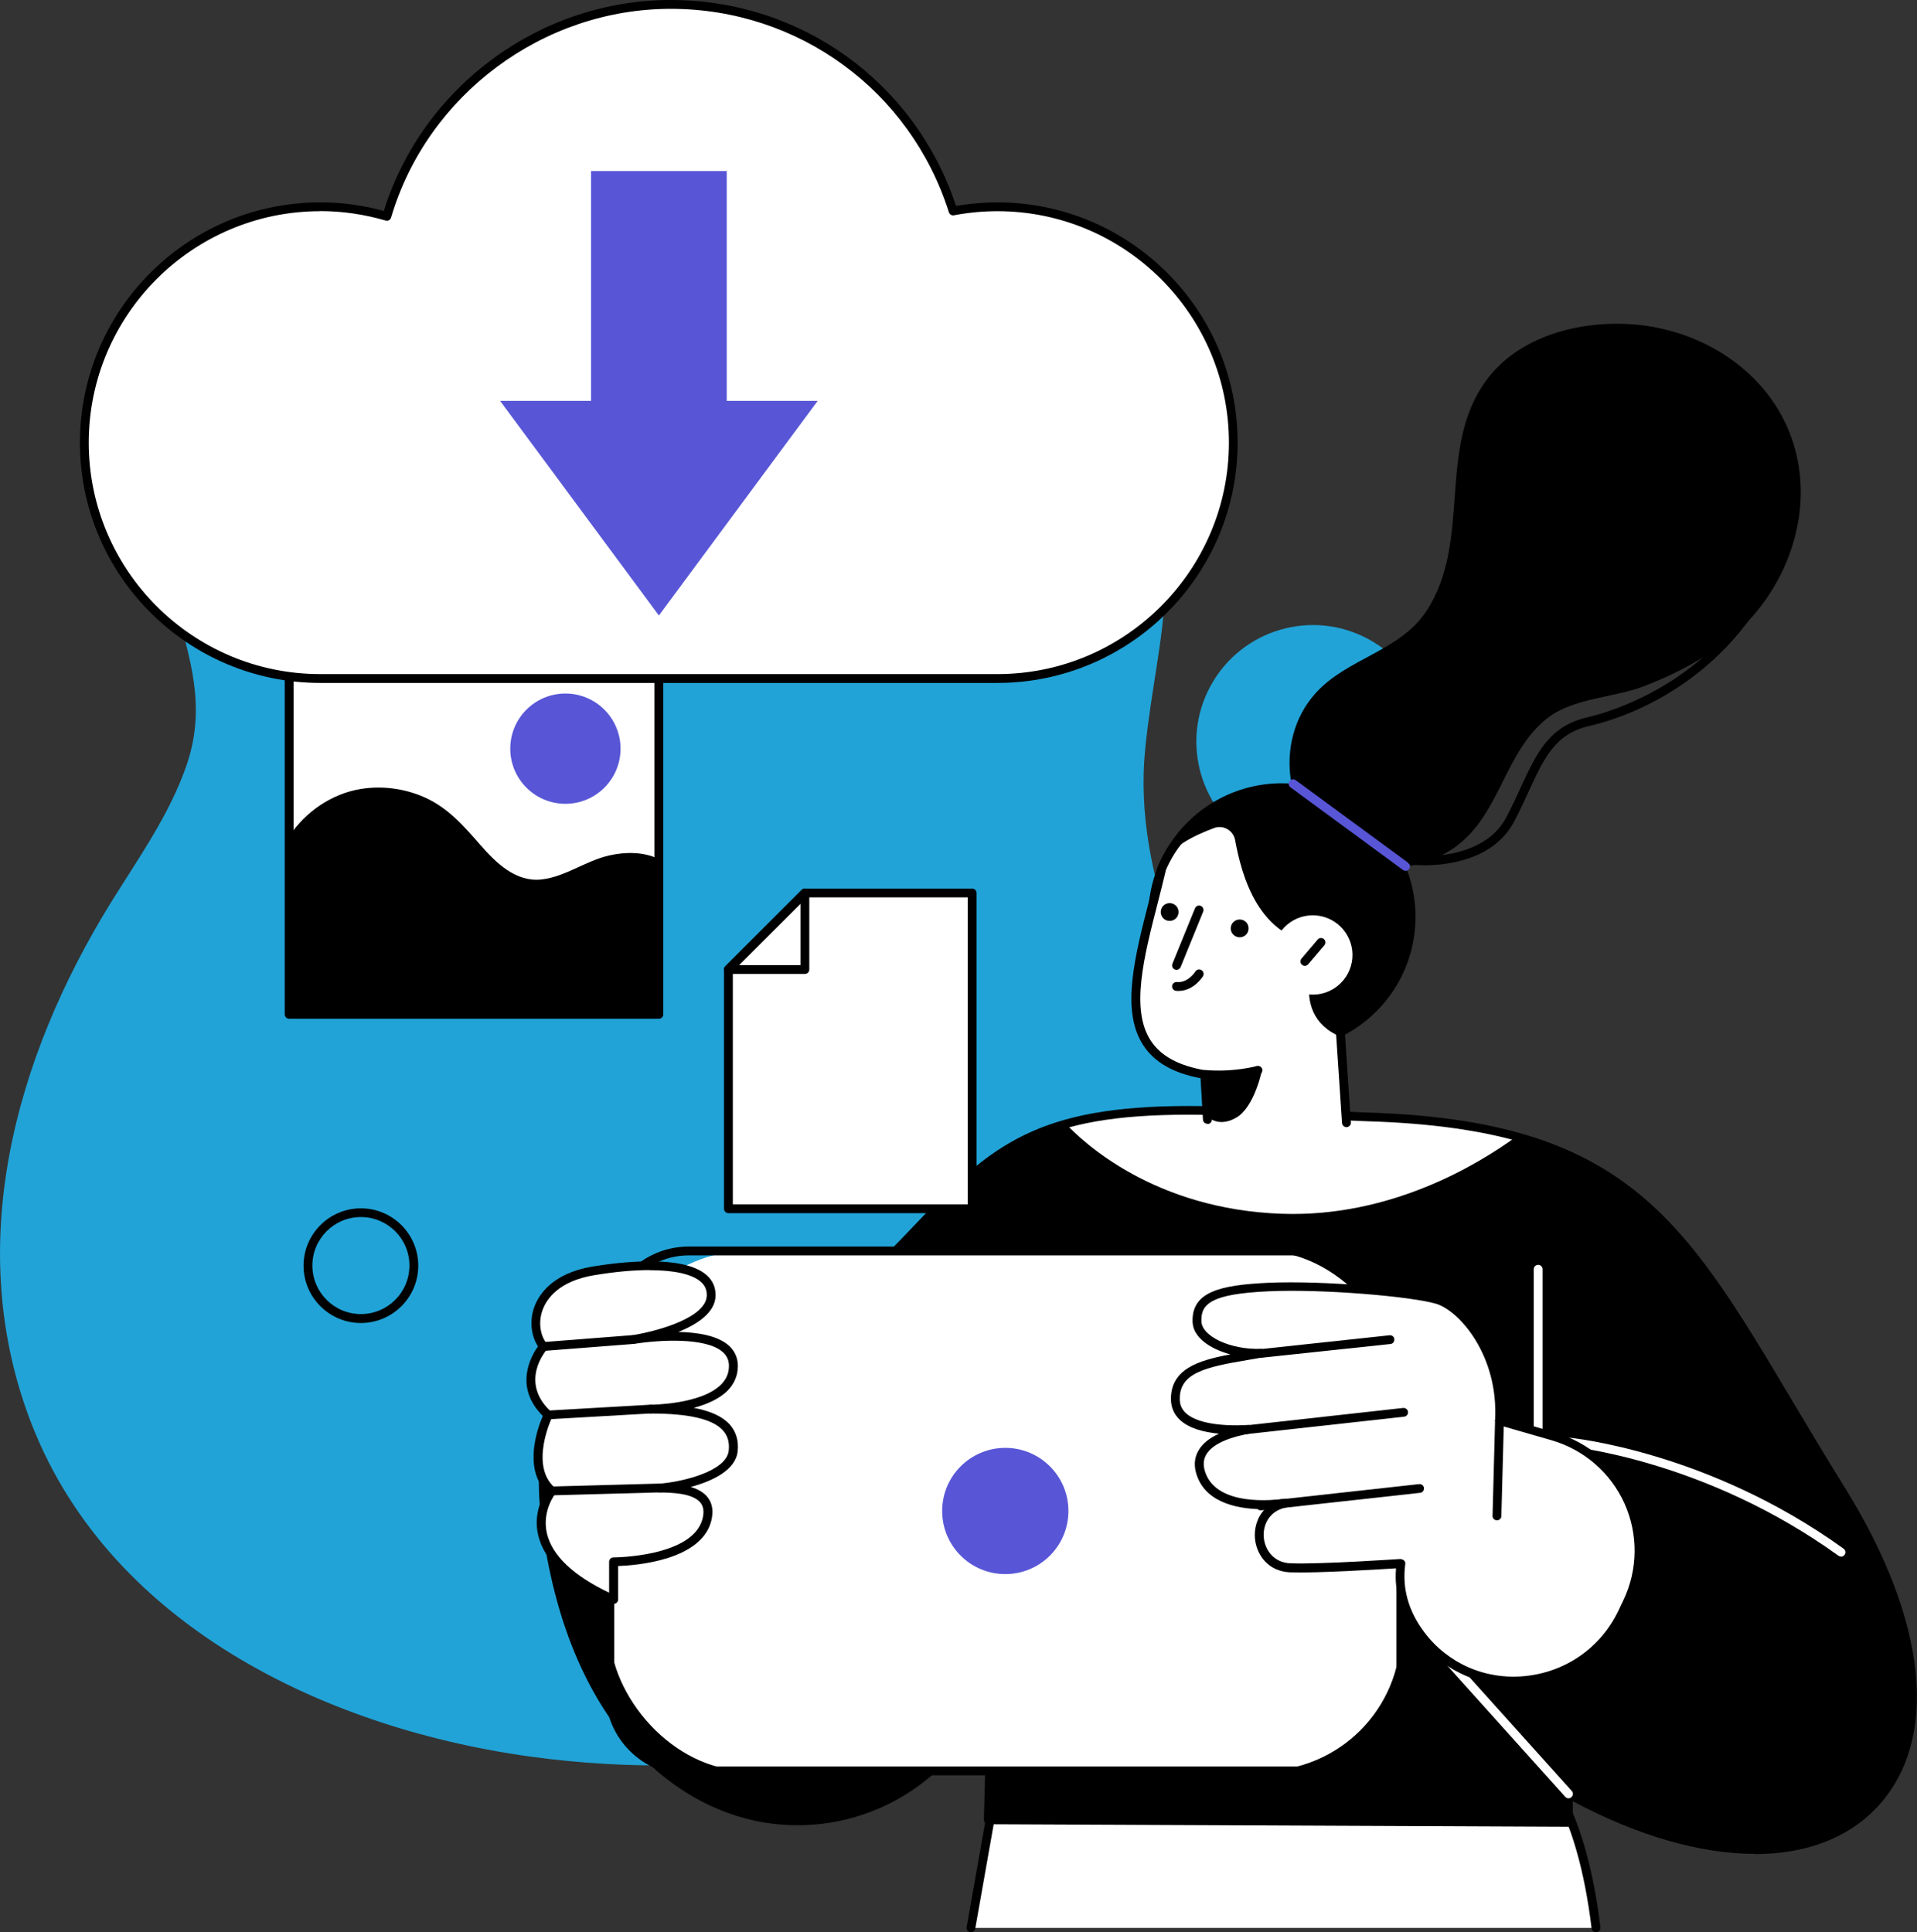 <?xml version="1.0" encoding="UTF-8"?>
<svg id="Calque_2" data-name="Calque 2" xmlns="http://www.w3.org/2000/svg" viewBox="0 0 182.51 183.99">
  <rect x="0" y="0" width="182.51" height="183.99" fill="#333333" stroke="none"/>
  <defs>
    <style>
      .cls-1 {
        fill: #fff;
      }

      .cls-2 {
        fill: #5856d6;
      }

      .cls-3 {
        fill: #21a3d7;
      }
    </style>
  </defs>
  <g id="Calque_1-2" data-name="Calque 1">
    <g>
      <path class="cls-1" d="M95.71,165.08l44.51-1.57c7.86,2.57,10.68,11.47,11.73,20.07h-59.51s3.27-18.5,3.27-18.5Z"/>
      <path d="M92.44,183.99s-.05,0-.07,0c-.23-.04-.38-.26-.34-.49l3.27-18.5c.03-.19.2-.34.4-.35l44.51-1.57c.05,0,.1,0,.14.02,6.68,2.18,10.61,8.86,12.02,20.42.03.23-.14.44-.37.47-.23.03-.44-.14-.47-.37-1.36-11.16-5.08-17.6-11.37-19.7l-44.1,1.56-3.21,18.16c-.04.2-.21.35-.41.35Z"/>
      <path class="cls-3" d="M117.18,106.06c-2.86-11.59-9.4-22.17-8.15-34.74,1.1-11.11,4.68-19.04-2.28-29.52-11.02-16.58-32.16-23.35-51.42-21.5-17.34,1.66-42.34,12.18-39.37,33.35.97,6.88,4.25,12.13,1.79,19.25-1.63,4.72-4.59,8.84-7.22,13.09-9.14,14.81-14.08,32.74-7.53,49.59,7.64,19.64,29.06,29.55,49.23,31.91,19.31,2.26,39.52-1.35,53-16.3,9.13-10.12,14.02-23.97,13.17-37.55-.16-2.6-.61-5.12-1.22-7.59Z"/>
      <path d="M94.46,160.08l-.36,13.21,55.23.24v-2.72c25.94,14.25,42.86-1.88,25.94-29-14.15-22.69-17.09-34.62-45.09-35.47l-14.17-.58c-15.33-.45-20.14,2.49-27.07,9.57-3.95,4.04-8.91,10.17-13.09,8.22-4.95-2.31-26.61-.96-23.88,21.18,4.36,35.31,35.08,34.92,42.49,15.34Z"/>
      <path class="cls-1" d="M130.18,106.35l-14.17-.58c-6.35-.19-10.9.21-14.54,1.24,1.61,1.72,8.4,8.15,20.57,8.57,10.35.36,18.67-4.68,22.35-7.37-3.91-1.07-8.55-1.7-14.21-1.87Z"/>
      <path class="cls-3" d="M119.68,80.36c5.38,2.94,12.12.96,15.06-4.42,2.94-5.38.96-12.12-4.42-15.06-5.38-2.94-12.12-.96-15.06,4.42s-.96,12.12,4.42,15.06Z"/>
      <g>
        <rect class="cls-1" x="27.53" y="61.39" width="35.2" height="35.2"/>
        <path d="M62.73,82.01l-.03-.22c-1.46-.69-3.14-.68-4.7-.33-2.22.5-4.17,2.02-6.42,2.28-2.48.29-4.38-1.59-5.9-3.34-1.59-1.83-3.11-3.55-5.36-4.52-1.88-.81-3.97-1.08-5.99-.75-2.79.47-5.24,2.17-6.8,4.5v16.96h35.2v-14.58Z"/>
        <path d="M62.73,97.01H27.53c-.23,0-.42-.19-.42-.42v-35.2c0-.23.19-.42.42-.42h35.2c.23,0,.42.19.42.42v35.2c0,.23-.19.42-.42.42ZM27.95,96.17h34.36v-34.36H27.95v34.36Z"/>
        <path class="cls-2" d="M59.08,71.29c0,2.9-2.35,5.25-5.25,5.25s-5.25-2.35-5.25-5.25,2.35-5.25,5.25-5.25,5.25,2.35,5.25,5.25Z"/>
      </g>
      <path class="cls-1" d="M94.96,19.69c-1.44,0-2.85.14-4.22.4C87.13,8.69,76.46.42,63.86.42s-23.58,8.51-27.03,20.18c-2.01-.59-4.14-.91-6.34-.91-12.41,0-22.46,10.06-22.46,22.46s10.06,22.46,22.46,22.46h64.47c12.41,0,22.46-10.06,22.46-22.46s-10.06-22.46-22.46-22.46Z"/>
      <path d="M94.96,65.03H30.49c-12.62,0-22.88-10.26-22.88-22.88s10.26-22.88,22.88-22.88c2.04,0,4.08.27,6.05.82C40.24,8.24,51.41,0,63.86,0s23.28,7.87,27.16,19.61c1.31-.23,2.63-.34,3.93-.34,12.62,0,22.88,10.26,22.88,22.88s-10.26,22.88-22.88,22.88ZM30.49,20.11c-12.15,0-22.04,9.89-22.04,22.04s9.89,22.04,22.04,22.04h64.47c12.15,0,22.04-9.89,22.04-22.04s-9.89-22.04-22.04-22.04c-1.37,0-2.77.13-4.14.39-.21.04-.41-.08-.48-.29C86.67,8.63,76.03.84,63.86.84s-23.17,8.18-26.63,19.88c-.06.22-.29.35-.52.28-2.02-.59-4.12-.9-6.22-.9Z"/>
      <path class="cls-2" d="M56.27,38.17v-21.88h12.92v21.88h8.66l-7.56,10.22-7.56,10.22-7.56-10.22-7.56-10.22h8.66Z"/>
      <path d="M34.36,125.98c-3.01,0-5.46-2.45-5.46-5.46s2.45-5.46,5.46-5.46,5.46,2.45,5.46,5.46-2.45,5.46-5.46,5.46ZM34.36,115.89c-2.55,0-4.62,2.07-4.62,4.62s2.07,4.62,4.62,4.62,4.62-2.07,4.62-4.62-2.07-4.62-4.62-4.62Z"/>
      <path d="M167.07,176.53c-5.11,0-11.08-1.68-17.33-5.01v2.01c0,.11-.04.22-.12.3-.08.08-.19.12-.3.12,0,0-55.23-.24-55.23-.24-.11,0-.22-.05-.3-.13-.08-.08-.12-.19-.12-.3l.3-11.05c-3.89,7.92-11.85,12.45-20.41,11.43-9.05-1.09-19.59-9.24-22.02-28.87-1.29-10.45,2.9-15.88,6.65-18.6,6.24-4.53,14.92-4.37,17.82-3.01,3.38,1.58,7.47-2.73,11.07-6.53.53-.55,1.04-1.1,1.54-1.6,6.79-6.93,11.72-10.15,27.39-9.69l14.18.58c24.54.74,30.15,10.17,40.34,27.27,1.59,2.66,3.22,5.41,5.08,8.4,7.94,12.74,9.09,24.14,3.07,30.51-2.8,2.96-6.83,4.43-11.61,4.43ZM149.33,170.4c.07,0,.14.02.2.05,12,6.59,22.94,7,28.55,1.08,5.75-6.07,4.56-17.1-3.17-29.49-1.87-2.99-3.51-5.75-5.09-8.41-10.36-17.4-15.57-26.13-39.65-26.86l-14.18-.58c-15.4-.45-19.99,2.53-26.76,9.44-.5.51-1.01,1.04-1.53,1.6-3.8,4.01-8.11,8.55-12.04,6.71-2.75-1.29-11-1.41-16.98,2.93-5.11,3.71-7.29,9.87-6.31,17.82,2.37,19.15,12.55,27.09,21.29,28.14,8.88,1.06,17.07-4.12,20.4-12.9.07-.19.27-.3.47-.26.2.04.34.22.34.42l-.35,12.79,54.38.24v-2.3c0-.15.08-.29.21-.36.07-.04.14-.06.21-.06Z"/>
      <path d="M98.7,145.16c-.08,0-.17-.02-.24-.08-3.01-2.11-4.81-5.55-4.81-9.23,0-4.57,2.73-8.66,6.96-10.4.21-.09.46.01.55.23.09.21-.01.46-.23.55-3.91,1.62-6.44,5.39-6.44,9.63,0,3.4,1.66,6.59,4.45,8.54.19.13.24.39.1.58-.08.12-.21.18-.34.18Z"/>
      <path d="M100.77,126.27c-.23,0-.42-.19-.42-.42v-5c0-.23.19-.42.42-.42s.42.19.42.42v5c0,.23-.19.42-.42.42Z"/>
      <path d="M96.95,156.07s-.04,0-.07,0c-.23-.04-.38-.25-.35-.48l1.76-10.91c.04-.23.25-.38.48-.35.23.04.38.25.35.48l-1.76,10.91c-.03.21-.21.35-.41.35Z"/>
      <path class="cls-1" d="M175.27,148.22c-.08,0-.17-.03-.24-.08-12.72-9.18-25.6-10.4-25.73-10.41-.23-.02-.4-.22-.38-.45.02-.23.23-.4.45-.38.13.01,13.24,1.25,26.15,10.57.19.14.23.4.09.59-.08.11-.21.17-.34.17Z"/>
      <path class="cls-1" d="M149.33,171.24c-.11,0-.23-.05-.31-.14l-11.21-12.47c-.16-.17-.14-.44.03-.59.17-.15.44-.14.59.03l11.21,12.47c.16.17.14.44-.03.59-.08.07-.18.11-.28.11Z"/>
      <path class="cls-1" d="M146.44,142.24c-.23,0-.42-.19-.42-.42v-20.96c0-.23.19-.42.42-.42s.42.19.42.42v20.96c0,.23-.19.42-.42.42Z"/>
      <g>
        <rect class="cls-1" x="58.06" y="119.12" width="75.3" height="49.51" rx="13.16" ry="13.16"/>
        <path d="M125.84,169.05h-60.27c-4.38,0-7.94-3.56-7.94-7.94v-34.47c0-4.38,3.56-7.94,7.94-7.94h60.27c4.38,0,7.94,3.56,7.94,7.94v34.47c0,4.38-3.56,7.94-7.94,7.94ZM65.58,119.54c-3.91,0-7.1,3.18-7.1,7.1v34.47c0,3.91,3.18,7.1,7.1,7.1h60.27c3.91,0,7.1-3.18,7.1-7.1v-34.47c0-3.91-3.18-7.1-7.1-7.1h-60.27Z"/>
        <circle class="cls-2" cx="95.71" cy="143.88" r="6.01"/>
      </g>
      <g>
        <polygon class="cls-1" points="92.55 115.1 69.35 115.1 69.35 92.32 76.63 85.04 92.55 85.04 92.55 115.1"/>
        <path d="M92.55,115.52h-23.2c-.23,0-.42-.19-.42-.42v-22.78c0-.11.04-.22.12-.3l7.29-7.29c.08-.08.19-.12.3-.12h15.91c.23,0,.42.19.42.42v30.07c0,.23-.19.42-.42.42ZM69.77,114.68h22.36v-29.23h-15.32l-7.04,7.04v22.19Z"/>
        <path d="M76.63,92.74h-7.29c-.17,0-.32-.1-.39-.26-.06-.16-.03-.34.09-.46l7.29-7.29c.12-.12.3-.16.46-.09s.26.22.26.39v7.29c0,.23-.19.42-.42.42ZM70.36,91.9h5.85v-5.85l-5.85,5.85Z"/>
      </g>
      <g>
        <path d="M109.36,86.24c-.59,7,4.61,13.16,11.61,13.75,7,.59,13.16-4.61,13.75-11.61.59-7-4.61-13.16-11.61-13.75-7-.59-13.16,4.61-13.75,11.61Z"/>
        <path class="cls-1" d="M128.34,109.12l-.69-10.38c-5.46-2.31-1.88-8.83-1.88-8.83-5.99-.45-7.56-6.58-8.18-9.92-.17-.92-1.13-1.47-2.01-1.14-1.83.69-4.5,1.89-4.97,3.84-2.18,9.11-5.76,17.97,4.1,19.62l.25,5.53,13.39,1.29Z"/>
        <path d="M128.19,107.33c-.22,0-.4-.17-.42-.39l-.57-8.53c-.02-.23.16-.43.39-.45.23-.01.43.16.45.39l.57,8.53c.02.23-.16.43-.39.45,0,0-.02,0-.03,0Z"/>
        <path d="M114.95,107.01c-.22,0-.41-.17-.42-.39l-.23-3.95c-2.62-.49-4.41-1.53-5.46-3.15-2.14-3.28-.81-8.43.59-13.87.26-1.01.52-2.03.77-3.05.04-.11.56-1.46,1.66-2.81.15-.18.41-.21.59-.06.18.15.21.41.06.59-1.01,1.24-1.5,2.52-1.51,2.53-.23.98-.49,2-.75,3.02-1.35,5.26-2.63,10.23-.7,13.21.96,1.48,2.67,2.41,5.23,2.84.19.03.34.19.35.39l.25,4.28c.01.23-.16.43-.39.44,0,0-.02,0-.02,0Z"/>
        <path d="M116.01,102.78c-.43,0-.88-.02-1.35-.06-.23-.02-.4-.22-.38-.45.02-.23.22-.4.45-.38,2.72.23,4.9-.37,4.92-.38.23-.06.45.07.52.29.06.22-.07.45-.29.52-.08.02-1.67.46-3.87.46Z"/>
        <path d="M114.93,106.28s1.01,1.17,2.78.14,2.47-4.66,2.47-4.66l-5.49.55.23,3.97Z"/>
        <path d="M112.01,92.35c-.05,0-.11-.01-.16-.03-.21-.09-.32-.33-.23-.55l2.15-5.28c.09-.21.33-.32.55-.23.21.09.32.33.23.55l-2.15,5.28c-.07.16-.22.26-.39.26Z"/>
        <g>
          <path class="cls-1" d="M128.75,91.25c-.18,2.08-2,3.62-4.08,3.45s-3.62-2-3.45-4.08,2-3.62,4.08-3.45c2.08.18,3.62,2,3.45,4.08Z"/>
          <path d="M124.23,91.97c-.1,0-.19-.03-.27-.1-.18-.15-.2-.41-.05-.59l1.54-1.81c.15-.18.41-.2.59-.05.18.15.2.41.05.59l-1.54,1.81c-.08.1-.2.15-.32.15Z"/>
        </g>
        <path d="M118.87,88.48c-.04.47-.45.81-.92.77-.47-.04-.81-.45-.77-.92.04-.47.45-.81.92-.77.47.04.81.45.77.92Z"/>
        <path d="M112.2,86.92c-.04.47-.45.81-.92.77-.47-.04-.81-.45-.77-.92.04-.47.45-.81.92-.77.47.04.81.45.77.92Z"/>
        <path d="M171.42,46.15c-.06-1.47-.33-2.94-.82-4.36-2.23-6.42-8.56-10.43-15.2-10.91-5.02-.36-10.79,1.11-13.9,5.34-4.76,6.48-1.31,15.34-5.72,22-2.53,3.82-7.54,4.46-10.53,7.79-4.11,4.56-2.97,12.33,2.4,15.38,3.39,1.92,7.82,1.5,10.94-.77,4.29-3.11,4.64-9.14,8.84-12.32,2.41-1.82,6.3-1.89,9.07-2.95,3.04-1.17,5.97-2.7,8.47-4.81,4.15-3.51,6.69-8.97,6.46-14.38Z"/>
        <path class="cls-2" d="M133.82,82.92c-.09,0-.17-.03-.25-.08l-10.71-7.87c-.19-.14-.23-.4-.09-.59.14-.19.4-.23.59-.09l10.71,7.87c.19.14.23.4.09.59-.08.11-.21.17-.34.17Z"/>
        <path d="M135.54,82.39c-.66,0-1.09-.04-1.16-.05-.23-.02-.4-.23-.37-.46.03-.23.24-.4.46-.37.07,0,6.65.66,8.94-3.68.53-1,.96-1.95,1.38-2.86,1.5-3.25,2.69-5.82,6.32-6.66,2.02-.47,12.35-3.33,17.18-13.98.1-.21.35-.3.56-.21.21.1.3.34.21.56-3.87,8.52-11.71,13.05-17.76,14.45-3.23.75-4.29,3.03-5.74,6.19-.42.92-.86,1.87-1.4,2.9-1.95,3.71-6.46,4.18-8.61,4.18Z"/>
      </g>
      <path class="cls-1" d="M147.85,136.77l-5.09-1.47c.37-6.4-3.58-10.83-5.91-11.53-2.33-.7-10.85-1.44-16.07-1.21-5.22.23-6.9,1.12-6.82,3.3.07,1.8,3.12,3.13,6.1,3.03-4.25.77-8.2,1.04-8.15,4.39.04,2.83,4.45,3.01,6.95,2.86-2.33.42-5.46,1.51-4.49,4.27,1.25,3.55,6.89,2.92,8.04,2.75-.06.01-.13.03-.19.04-3.44.83-2.92,5.94.61,6.11.03,0,.06,0,.09,0,2.87.1,10.48-.42,10.48-.42-.35,2.63.46,4.89,1.89,6.79,5.06,6.75,15.56,5.51,19.19-2.1l.48-1.01c3.02-6.32-.36-13.85-7.09-15.79Z"/>
      <path d="M144.1,160.5c-3.62,0-6.99-1.66-9.17-4.57-1.53-2.05-2.21-4.26-2.02-6.59-1.75.11-7.55.47-10.02.38h-.09c-2.09-.1-3.17-1.68-3.32-3.2-.09-.97.19-2.04.94-2.81-2.24.02-5.5-.46-6.46-3.18-.32-.9-.27-1.71.15-2.42.37-.64,1.02-1.17,1.95-1.59-1.45-.14-2.85-.5-3.72-1.31-.56-.52-.84-1.17-.86-1.93-.04-2.9,2.56-3.74,5.66-4.31-1.96-.53-3.55-1.63-3.6-3.09-.1-2.85,2.57-3.52,7.22-3.73,5.24-.23,13.84.52,16.21,1.23,2.25.68,6.47,4.89,6.22,11.62l4.77,1.38c3.33.96,6.05,3.33,7.47,6.49,1.42,3.16,1.38,6.76-.11,9.89l-.48,1.01c-1.8,3.77-5.37,6.27-9.55,6.69-.4.04-.79.06-1.18.06ZM133.37,148.47c.12,0,.23.05.31.13.09.09.13.22.11.34-.31,2.29.3,4.47,1.81,6.48,2.24,2.99,5.83,4.56,9.6,4.18,3.88-.39,7.2-2.71,8.88-6.22l.48-1.01c1.38-2.9,1.42-6.25.11-9.19-1.32-2.93-3.85-5.13-6.94-6.03l-5.09-1.47c-.19-.05-.31-.23-.3-.43.35-6.17-3.41-10.44-5.61-11.1-2.31-.69-10.78-1.43-15.93-1.19-5.48.24-6.48,1.19-6.42,2.86.05,1.45,2.8,2.72,5.66,2.62.23,0,.41.16.43.37.02.22-.13.42-.34.46-.45.08-.9.16-1.34.23-4.03.68-6.51,1.23-6.47,3.74,0,.54.2.97.59,1.33.94.87,3.1,1.28,5.92,1.12.21-.01.41.15.44.37s-.12.42-.34.46c-1.5.27-3.42.84-4.09,1.99-.29.5-.31,1.06-.08,1.72,1.14,3.24,6.52,2.63,7.59,2.48.23-.03.44.12.47.35.04.23-.11.44-.34.48-.06.01-.11.02-.17.04-1.53.37-2.1,1.7-1.99,2.84.11,1.16.93,2.37,2.52,2.44h.08c2.81.11,10.36-.41,10.43-.41.01,0,.02,0,.03,0Z"/>
      <g>
        <path d="M142.52,144.77c-.24,0-.43-.2-.42-.43l.24-9.05c0-.23.19-.41.42-.41.24,0,.43.2.42.43l-.24,9.05c0,.23-.19.41-.42.41Z"/>
        <path d="M120.03,143.82c-.21,0-.39-.16-.42-.37-.03-.23.14-.44.37-.46l15.13-1.67c.23-.02.44.14.46.37.03.23-.14.44-.37.46l-15.13,1.67s-.03,0-.05,0Z"/>
        <path d="M117.94,136.64c-.21,0-.39-.16-.42-.37-.03-.23.14-.44.37-.46l15.7-1.74c.22-.02.44.14.46.37.03.23-.14.44-.37.46l-15.7,1.74s-.03,0-.05,0Z"/>
        <path d="M120.04,129.3c-.21,0-.39-.16-.42-.37-.02-.23.14-.44.37-.46l12.3-1.32c.24-.03.44.14.46.37.02.23-.14.44-.37.46l-12.3,1.31s-.03,0-.05,0Z"/>
      </g>
      <path class="cls-1" d="M61.96,134.18s7.88,0,7.85-4.12c-.03-3.91-8.63-2.65-9.51-2.51.79-.13,7.33-1.31,7.4-4.2.07-3.08-5.57-3.28-11.21-2.34-5.63.94-6.32,5.23-4.75,7.21,0,0-2.98,3.37.45,6.52,0,0-2.38,4.87.35,7.23,0,0-4.61,5.62,5.87,10.34v-3.6s7.83.01,8.87-3.97c.78-2.96-2.79-3.04-4.47-3.05,1.69-.13,6.72-1.04,6.98-3.53.35-3.35-3.7-3.98-7.83-3.98Z"/>
      <path d="M58.4,152.73c-.06,0-.12-.01-.17-.04-4.05-1.82-6.4-4.01-6.99-6.5-.46-1.96.33-3.52.74-4.17-2.18-2.28-.77-6.11-.3-7.19-2.8-2.79-1.1-5.73-.46-6.62-.69-1.07-.82-2.54-.32-3.84.44-1.14,1.74-3.14,5.53-3.77,2.5-.41,8.55-1.17,10.82.8.6.52.89,1.18.88,1.97-.04,1.62-1.74,2.74-3.55,3.46,1.78.04,3.66.33,4.74,1.24.61.52.92,1.18.93,1.98,0,.91-.32,1.7-.98,2.37-.81.81-2.02,1.32-3.22,1.64,1.61.3,2.73.82,3.42,1.58.61.68.87,1.54.76,2.56-.19,1.79-2.4,2.84-4.47,3.39.65.19,1.25.51,1.63,1.01.45.59.55,1.34.32,2.25-.98,3.74-7.16,4.21-8.86,4.27v3.19c0,.14-.07.27-.19.35-.07.04-.15.07-.23.07ZM61.84,120.94c-1.52,0-3.31.16-5.28.49-3.38.56-4.51,2.27-4.88,3.25-.44,1.14-.29,2.44.39,3.29.13.16.12.38-.01.54-.11.13-2.66,3.11.42,5.93.14.13.17.33.09.49-.02.05-2.2,4.61.25,6.73.17.15.19.41.05.58-.01.02-1.3,1.64-.8,3.78.5,2.1,2.49,4,5.92,5.64v-2.94c0-.11.04-.22.12-.3.08-.08.19-.12.3-.12.1,0,7.52-.04,8.47-3.66.17-.65.11-1.15-.17-1.52-.74-.97-2.87-.99-3.9-1-.22,0-.41-.18-.42-.41,0-.22.16-.41.39-.43,2.06-.16,6.39-1.13,6.6-3.16.08-.78-.1-1.41-.55-1.91-.98-1.08-3.22-1.61-6.86-1.61-.25-.02-.42-.2-.42-.42,0-.23.19-.42.42-.42.05,0,4.8-.02,6.69-1.93.5-.51.74-1.08.74-1.77,0-.55-.21-.99-.63-1.35-1.63-1.38-6.04-1.12-8.4-.74-.22.04-.44-.12-.48-.35-.04-.23.12-.44.35-.48,2.59-.43,7-1.71,7.05-3.79.01-.53-.18-.96-.59-1.31-.83-.72-2.54-1.09-4.85-1.09Z"/>
      <path d="M51.73,128.64c-.22,0-.4-.17-.42-.39-.02-.23.15-.43.39-.45l8.48-.66c.23-.02.43.15.45.39.02.23-.15.43-.39.45l-8.48.66s-.02,0-.03,0Z"/>
      <path d="M52.18,135.16c-.22,0-.41-.17-.42-.4-.01-.23.16-.43.39-.44l9.78-.56c.23-.02.43.16.44.39.01.23-.16.43-.39.44l-9.78.56s-.02,0-.02,0Z"/>
      <path d="M52.53,142.39c-.23,0-.41-.18-.42-.41,0-.23.18-.42.41-.43l10.28-.28c.23,0,.42.18.43.41,0,.23-.18.42-.41.43l-10.28.28s0,0-.01,0Z"/>
      <path d="M112.19,94.36c-.07,0-.14,0-.22-.01-.23-.02-.4-.23-.38-.46.02-.23.23-.4.46-.38,1.07.1,1.75-.99,1.76-1,.12-.2.38-.26.58-.13.2.12.26.38.14.58-.04.06-.88,1.4-2.33,1.4Z"/>
    </g>
  </g>
</svg>